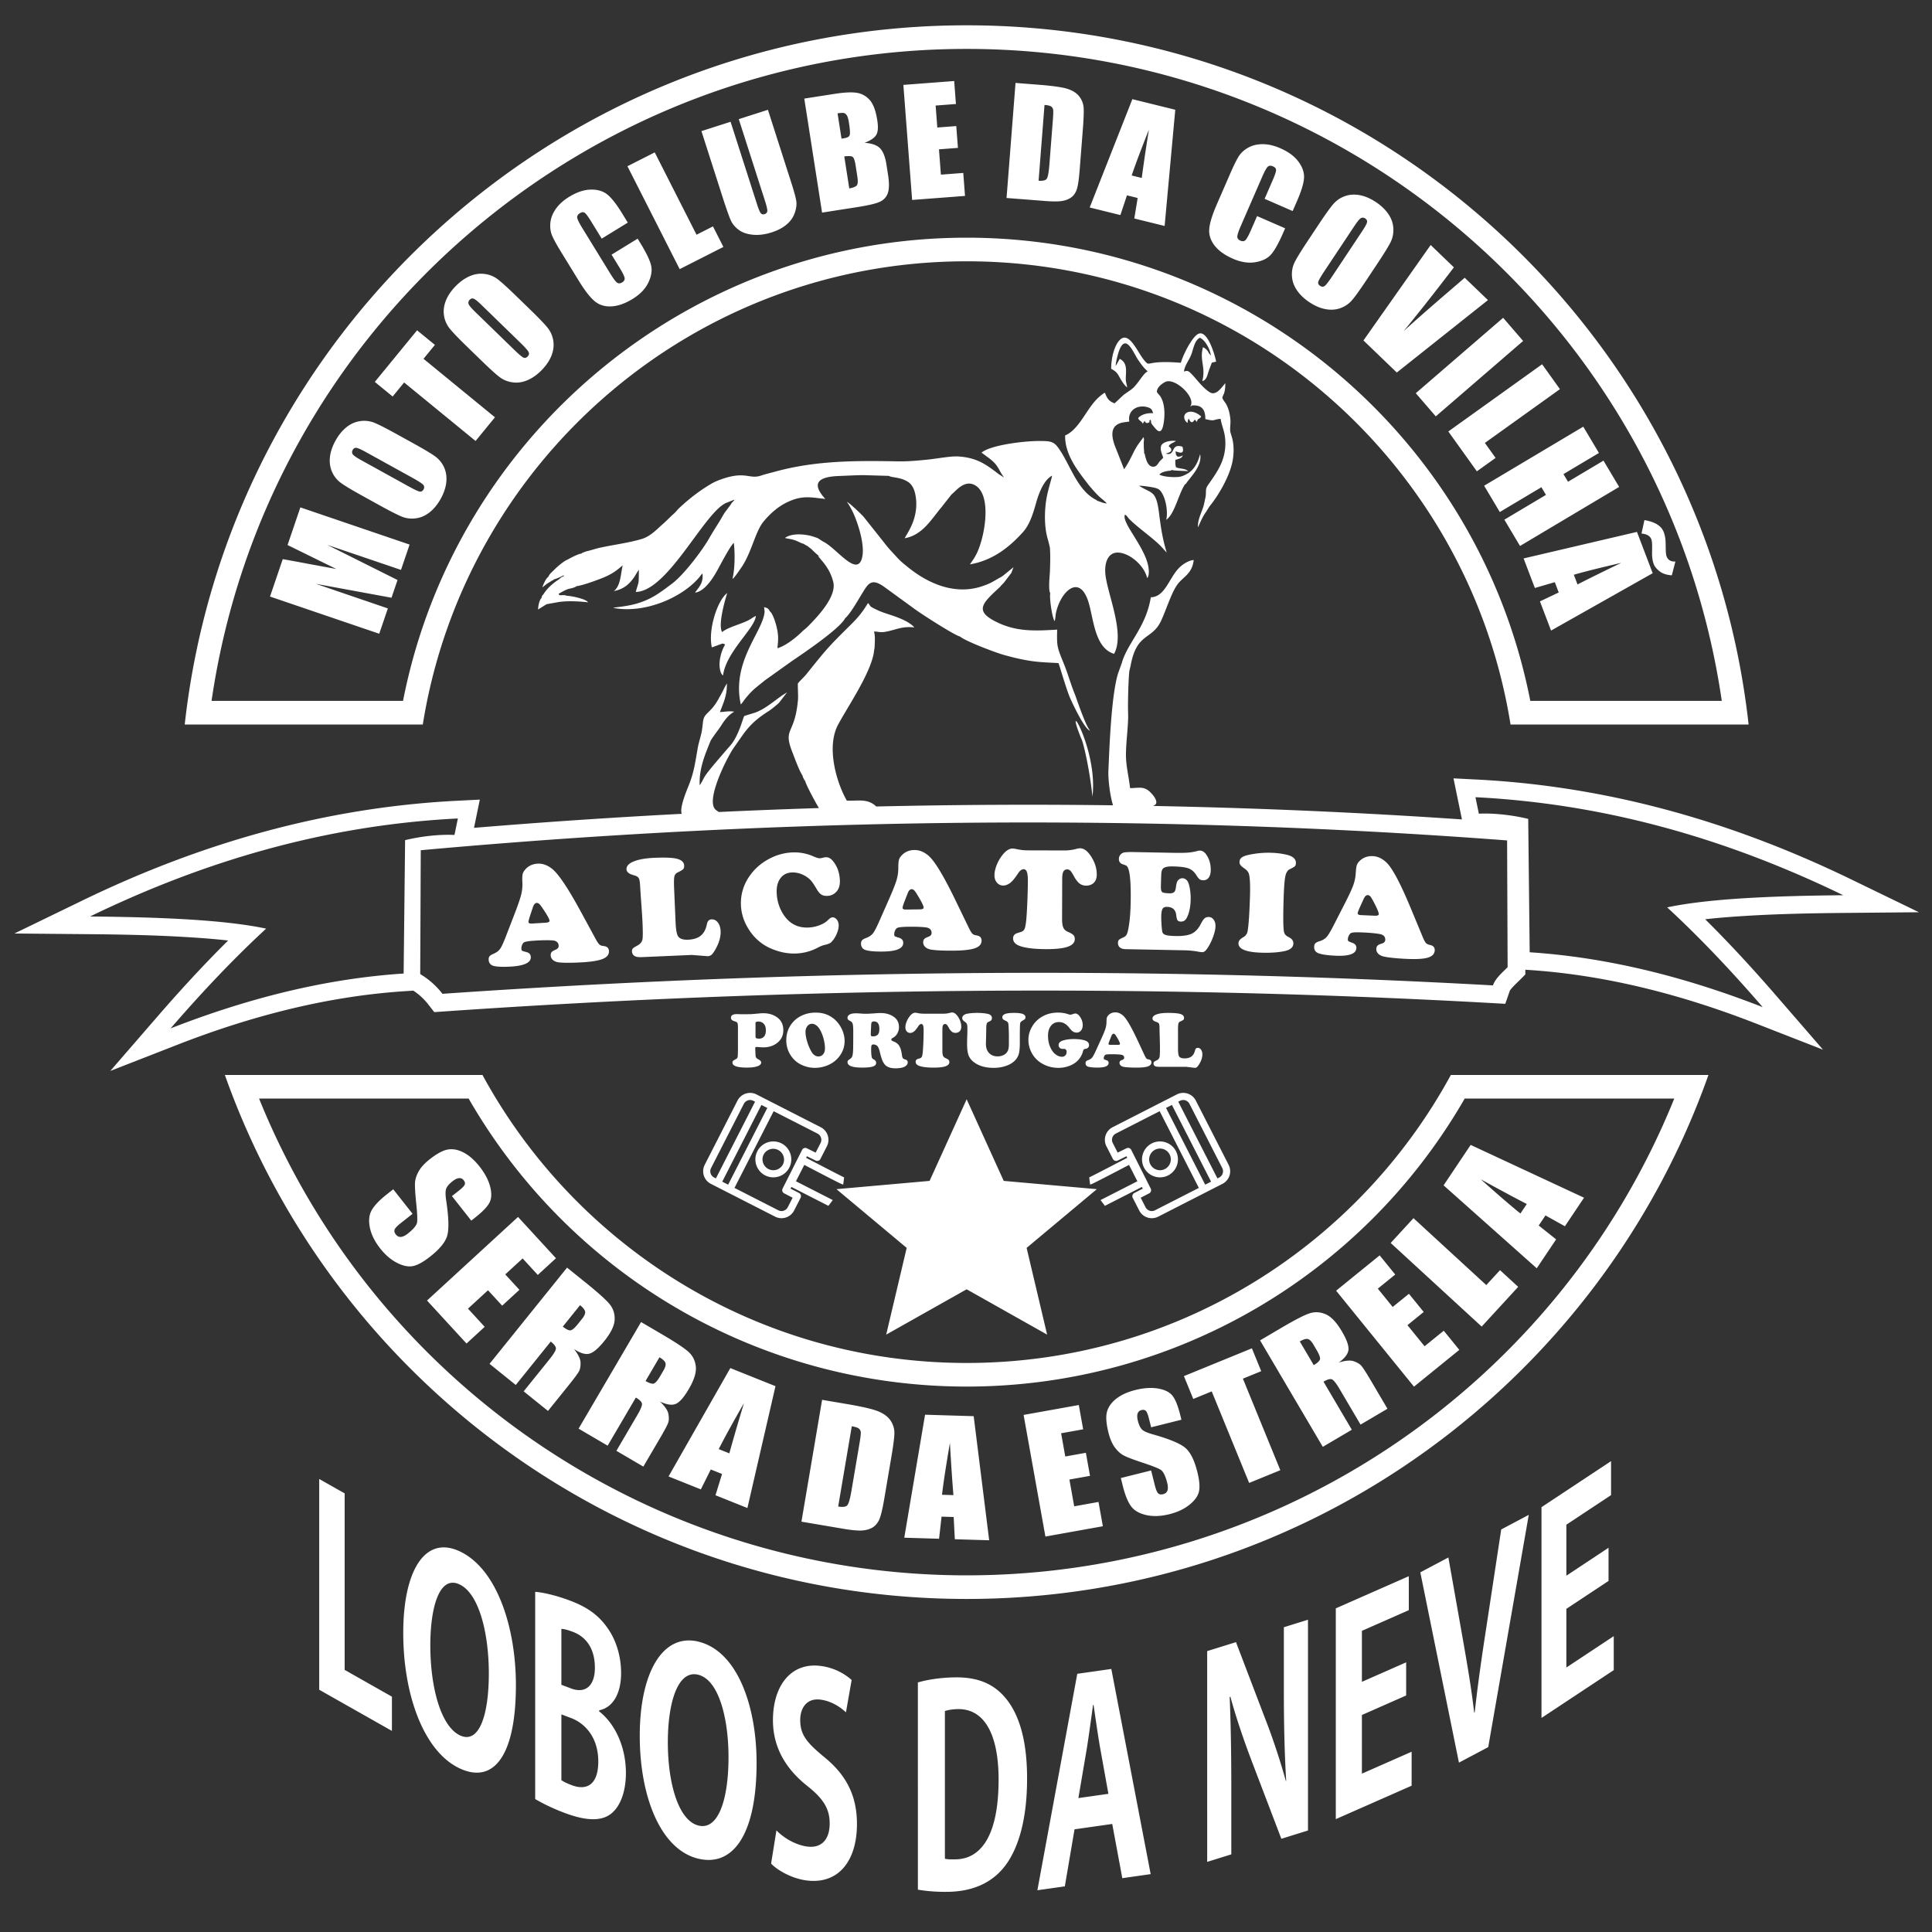 <svg xmlns="http://www.w3.org/2000/svg" viewBox="95 220 405 405">
    <rect x="95" y="220" width="405" height="405" fill="#333333" stroke="none"/>
    <path d="m157.966 326.361 22.897 7.797-1.806 5.307-15.464-5.249 14.74 7.372-1.264 3.714-15.869-2.92 15.106 5.16-1.807 5.308-22.898-7.797 2.67-7.838c1.459.25 3.172.565 5.123.939l6.106 1.12-10.221-5.022zm91.728 113.427v-4.29c0-.554-.036-.908-.114-1.056-.075-.15-.281-.273-.618-.364-.49-.14-.735-.385-.735-.733 0-.245.103-.434.31-.565.208-.128.506-.195.898-.195.131 0 .454.008.97.025h.49c.901-.006 1.43-.01 1.586-.02a68.33 68.33 0 0 0 1.66-.144 9.05 9.05 0 0 1 .866-.047c.89 0 1.684.18 2.38.546 1.214.631 1.818 1.63 1.818 3 0 1.112-.423 2-1.272 2.668-.8.626-1.765.939-2.904.939-.287 0-.64-.02-1.058-.056a7.833 7.833 0 0 0-.418-.025c-.155 0-.236.089-.236.27v.047l.058 1.34c.011.258.059.453.142.581.084.128.256.259.518.395.354.19.529.399.529.621 0 .343-.259.607-.782.791-.521.184-1.262.279-2.22.279-2.01 0-3.017-.346-3.017-1.039 0-.161.044-.287.13-.373.09-.086.293-.212.613-.376.195-.103.309-.248.342-.432.034-.186.056-.782.064-1.787zm3.681-5.326v2.773c0 .212.045.34.14.384.155.075.353.114.592.114.36 0 .663-.1.908-.303.354-.287.53-.771.53-1.45 0-.708-.207-1.22-.622-1.535-.259-.2-.576-.3-.944-.3-.404 0-.604.105-.604.317zm12.649-2.194c1.398 0 2.62.398 3.664 1.2.707.548 1.28 1.261 1.72 2.135.43.872.644 1.74.644 2.612 0 1.284-.424 2.43-1.273 3.441-.718.86-1.653 1.476-2.812 1.852a7.005 7.005 0 0 1-2.146.342c-.942 0-1.84-.195-2.701-.587a5.452 5.452 0 0 1-2.44-2.144 5.714 5.714 0 0 1-.854-3.06c0-1.295.365-2.436 1.1-3.425.654-.882 1.531-1.528 2.634-1.943.74-.281 1.562-.423 2.464-.423zm-.774 2.341c-.457 0-.819.204-1.086.61-.206.306-.309.668-.309 1.086 0 .615.125 1.325.376 2.133.25.807.565 1.525.946 2.149.167.267.376.479.624.638.248.156.498.236.755.236.412 0 .746-.156 1-.465.25-.311.378-.718.378-1.225 0-.657-.106-1.367-.318-2.127-.214-.763-.487-1.411-.824-1.952a2.685 2.685 0 0 0-.718-.782c-.273-.19-.548-.29-.824-.3zm12.846 4.338c-.206 0-.336.064-.395.19-.056.125-.086.415-.086.87 0 .691.044 1.232.13 1.616.028.108.07.195.123.253.056.061.159.134.312.22.326.181.487.418.487.71 0 .36-.225.613-.68.763-.453.15-1.222.226-2.304.226-2.014 0-3.019-.382-3.019-1.145a.51.51 0 0 1 .09-.311c.06-.081.197-.19.409-.332.24-.159.4-.345.484-.56.084-.214.142-.584.175-1.113.029-.384.042-1.768.042-4.151 0-.755-.039-1.27-.114-1.543a.918.918 0 0 0-.49-.593c-.24-.114-.4-.22-.482-.315a.557.557 0 0 1-.122-.373.7.7 0 0 1 .234-.523c.153-.15.37-.262.649-.331.234-.062.554-.09.96-.09.181 0 .63.025 1.348.081.133.011.35.017.643.017.49 0 1.141-.034 1.957-.098.518-.039.88-.058 1.086-.058 1.164 0 2.127.281 2.887.84.685.508 1.028 1.206 1.028 2.106 0 .498-.12.955-.36 1.364-.239.412-.567.721-.985.927-.175.086-.262.19-.262.31 0 .158.134.286.401.383.57.206.989.521 1.256.939.264.417.456 1.06.57 1.923.048.36.12.594.212.7.092.105.306.208.643.306.106.03.192.1.262.206a.623.623 0 0 1 .106.356c0 .167-.064.337-.195.51-.13.17-.3.306-.507.403-.456.212-1.08.318-1.876.318-1.058 0-1.818-.279-2.275-.841a3.322 3.322 0 0 1-.526-.944c-.145-.381-.315-.974-.51-1.78-.125-.517-.284-.879-.476-1.093-.195-.212-.47-.326-.83-.343zm-.473-4.16-.09 1.902v.073c0 .194.029.325.087.392.056.064.173.098.346.098.478 0 .826-.123 1.044-.37.22-.248.328-.644.328-1.19 0-1.05-.373-1.573-1.119-1.573-.212 0-.362.05-.448.148-.087.097-.137.27-.148.52zm10.979-2.29h4.298a5.29 5.29 0 0 0 1.264-.187c.165-.045.31-.067.435-.067.44 0 .868.326 1.283.98.415.651.624 1.322.624 2.013 0 .473-.145.818-.432 1.036a1.26 1.26 0 0 1-.782.244c-.29 0-.54-.08-.752-.239-.211-.161-.42-.426-.629-.796-.178-.337-.32-.557-.423-.66a.513.513 0 0 0-.376-.156c-.2 0-.345.086-.432.253-.086.17-.13.446-.13.833v4.566c0 .468.05.81.147 1.022.098.212.281.373.554.49.295.122.493.242.599.353.108.112.161.265.161.463 0 .39-.267.682-.796.871-.529.19-1.345.284-2.445.287-1.347-.003-2.347-.114-3.001-.337-.548-.184-.824-.482-.824-.896 0-.223.1-.396.295-.521.047-.028.242-.095.58-.198a.638.638 0 0 0 .428-.342c.078-.167.142-.493.192-.97.042-.425.084-1.11.122-2.06.037-.949.056-1.77.056-2.466 0-.49-.039-.838-.114-1.045-.075-.208-.2-.311-.376-.311-.212 0-.417.153-.618.456-.365.557-.665.922-.9 1.103-.275.211-.545.317-.807.317a.906.906 0 0 1-.723-.331c-.193-.22-.287-.501-.287-.844 0-.337.075-.707.228-1.113.153-.404.356-.777.612-1.12.413-.556.822-.832 1.223-.832.108 0 .234.017.376.047.292.061.534.1.72.123.19.022.404.033.65.033zm20.18 4.078v1.99c0 1.2-.09 2.053-.27 2.554-.385 1.055-1.234 1.818-2.545 2.291-.794.293-1.69.44-2.69.44-1.746 0-3.143-.415-4.193-1.247-.512-.41-.866-.883-1.06-1.42-.196-.537-.296-1.317-.296-2.333 0-.395.014-1.05.042-1.958.017-.64.025-1.066.025-1.272 0-.451-.034-.763-.103-.938-.067-.173-.215-.337-.443-.49-.359-.234-.54-.493-.54-.783 0-.211.092-.398.273-.562a1.48 1.48 0 0 1 .724-.334c.596-.12 1.303-.181 2.118-.181.9 0 1.643.07 2.236.206.582.128.875.426.875.888a.67.67 0 0 1-.254.546c-.039.033-.203.117-.49.253a.62.62 0 0 0-.353.415c-.064.203-.095.535-.095.997 0 .473-.022 1.495-.067 3.065-.025.936.226 1.648.76 2.138.435.404.994.605 1.679.605.437 0 .83-.081 1.183-.243.354-.158.624-.378.808-.654.147-.214.248-.45.303-.71.053-.262.081-.618.081-1.07v-1.795c-.028-1.375-.067-2.18-.12-2.416-.05-.237-.225-.424-.526-.56-.281-.126-.473-.24-.579-.343a.52.52 0 0 1-.153-.384c0-.325.195-.562.582-.713.39-.15 1.013-.225 1.874-.225.84 0 1.453.075 1.829.22.379.147.568.381.568.702 0 .158-.034.275-.098.35-.067.078-.236.195-.515.351-.287.164-.45.34-.493.526-.041.19-.066.886-.078 2.094zm8.01-4.307c.712 0 1.383.1 2.015.3.282.095.476.14.58.14.108 0 .336-.061.684-.187.115-.039.231-.058.351-.058.304 0 .596.18.872.54.445.576.67 1.206.67 1.89 0 .468-.119.847-.356 1.136a1.153 1.153 0 0 1-.932.432c-.318 0-.627-.114-.93-.342-.092-.073-.32-.326-.677-.769-.599-.732-1.286-1.1-2.066-1.1-.707 0-1.267.26-1.684.774-.415.518-.624 1.214-.624 2.088 0 1.3.331 2.406.997 3.322.248.331.548.596.896.793.348.198.694.298 1.036.298a.928.928 0 0 0 .696-.28.987.987 0 0 0 .276-.722c0-.262-.078-.445-.228-.554a.404.404 0 0 0-.167-.078 4.647 4.647 0 0 0-.471-.014.807.807 0 0 1-.582-.223.756.756 0 0 1-.234-.568c0-.45.301-.771.897-.963.66-.206 1.417-.31 2.277-.31.919 0 1.69.096 2.317.288.593.183.888.518.888 1.002a.717.717 0 0 1-.203.51.832.832 0 0 1-.532.256c-.19.028-.312.07-.37.128-.056.056-.115.197-.176.42a4.265 4.265 0 0 1-1.37 2.17c-.468.397-1.033.707-1.692.929a6.475 6.475 0 0 1-2.083.334c-1.192 0-2.286-.275-3.28-.824a5.634 5.634 0 0 1-2.333-2.35 5.69 5.69 0 0 1-.668-2.714c0-.986.264-1.921.799-2.807.565-.952 1.356-1.684 2.372-2.202.888-.457 1.899-.685 3.035-.685zm16.633 5.727 1.542 3.302c.148.304.27.504.368.599.097.097.247.161.448.192.392.061.587.259.587.596 0 .398-.24.682-.718.857-.479.173-1.261.26-2.35.262-1.228-.003-2.138-.053-2.731-.156-.273-.05-.488-.148-.649-.298a.713.713 0 0 1-.24-.543c0-.164.042-.29.126-.378.083-.09.24-.173.47-.251.254-.086.382-.234.382-.44 0-.365-.22-.58-.66-.643-.473-.067-1.139-.098-1.999-.098-.724 0-1.156.042-1.298.131-.086.053-.16.15-.228.292a.996.996 0 0 0-.097.41c0 .117.022.195.07.23.047.037.197.096.453.176.332.098.496.293.496.588 0 .646-.774.972-2.325.972-.88 0-1.526-.062-1.94-.182-.382-.114-.571-.364-.571-.748 0-.17.041-.301.125-.393.086-.092.237-.178.454-.253.353-.126.62-.301.804-.527.181-.225.44-.707.777-1.447l1.153-2.52c.423-.925.707-1.618.852-2.077.142-.46.217-.908.223-1.35.005-.468.033-.791.086-.975.053-.18.167-.36.345-.535.376-.378.855-.57 1.437-.57.548 0 1.074.214 1.576.646.696.587 1.706 2.297 3.032 5.131zm-5.677 1.027h1.6c.293 0 .44-.066.44-.197 0-.179-.203-.618-.612-1.32-.184-.32-.326-.537-.423-.646-.1-.109-.204-.161-.312-.161-.195 0-.36.18-.487.545-.023.05-.103.242-.237.58-.228.554-.342.885-.342.993 0 .137.122.206.373.206zm14.194-2.962v3.745c0 .843.072 1.386.22 1.631.18.287.557.432 1.133.432.62 0 1.11-.137 1.47-.406.36-.273.607-.697.749-1.273.08-.354.267-.532.554-.532.29 0 .523.13.707.387.181.26.273.596.273 1.008 0 .674-.25 1.395-.752 2.163-.156.243-.295.41-.415.501a.704.704 0 0 1-.431.134l-1.813-.22h-5.699c-.376 0-.64-.044-.793-.13a.606.606 0 0 1-.335-.563c0-.153.037-.265.112-.34.072-.072.25-.178.534-.311.31-.148.507-.354.596-.621.07-.223.106-.875.106-1.95 0-.5-.014-1.222-.042-2.163-.028-.902-.044-1.581-.05-2.038 0-.434-.033-.732-.1-.894-.07-.16-.212-.275-.43-.345-.358-.125-.586-.225-.684-.303-.175-.137-.262-.29-.262-.465 0-.395.329-.7.989-.905.56-.178 1.308-.27 2.25-.27 1.055 0 1.842.056 2.366.164.674.148 1.01.44 1.01.88 0 .18-.044.315-.133.4-.089.087-.309.204-.657.352a.67.67 0 0 0-.393.473c-.053.223-.08.71-.08 1.46zm-125.193-24.965 3.184 5.863c.304.538.55.891.738 1.053.19.168.471.268.84.302.725.068 1.103.408 1.14 1.023.044.728-.362 1.274-1.217 1.647-.856.368-2.277.613-4.266.739-2.244.13-3.913.14-5.008.017-.504-.06-.907-.215-1.218-.472a1.305 1.305 0 0 1-.498-.966c-.018-.3.044-.533.187-.705.143-.172.419-.343.832-.51.454-.186.671-.47.648-.847-.04-.666-.466-1.034-1.277-1.102-.872-.07-2.091-.052-3.664.044-1.323.08-2.106.204-2.356.382-.152.107-.278.293-.385.56-.1.267-.147.52-.132.759.012.214.062.354.152.414.09.061.372.152.849.27.616.142.938.48.97 1.02.072 1.18-1.306 1.86-4.14 2.033-1.608.097-2.795.056-3.566-.116-.71-.166-1.084-.603-1.126-1.306-.02-.31.043-.554.185-.73.148-.178.413-.353.801-.514.633-.268 1.102-.618 1.413-1.05.305-.433.725-1.342 1.259-2.733l1.827-4.732c.67-1.736 1.113-3.034 1.327-3.89a8.699 8.699 0 0 0 .257-2.492c-.042-.855-.027-1.449.05-1.79.076-.337.265-.675.571-1.016.645-.733 1.499-1.137 2.562-1.202 1.003-.06 1.988.273 2.951 1.006 1.338.997 3.374 4.008 6.11 9.041zm-10.26 2.506 2.925-.177c.534-.032.796-.17.782-.41-.02-.326-.44-1.107-1.266-2.344-.37-.564-.654-.945-.844-1.133-.196-.187-.39-.273-.588-.26-.356.02-.636.37-.83 1.05a39.52 39.52 0 0 0-.368 1.085c-.356 1.038-.528 1.656-.516 1.854.015.25.247.363.705.335zm29.832-7.128.298 6.849c.067 1.543.243 2.53.532 2.966.354.51 1.053.746 2.107.7 1.135-.05 2.021-.338 2.657-.86.635-.528 1.054-1.322 1.268-2.387.12-.653.447-.994.971-1.017.53-.023.968.198 1.324.652.352.459.547 1.068.58 1.822.053 1.232-.348 2.57-1.203 4.016-.266.455-.507.772-.72.95a1.289 1.289 0 0 1-.778.279l-3.333-.259-10.424.453c-.687.03-1.174-.03-1.461-.176-.418-.211-.636-.544-.656-1.002-.012-.28.045-.487.176-.63.127-.138.445-.346.953-.613.554-.295.9-.687 1.041-1.183.11-.413.124-1.607.038-3.573-.04-.917-.122-2.235-.248-3.954a217.44 217.44 0 0 1-.253-3.723c-.035-.795-.12-1.337-.255-1.627-.14-.29-.409-.487-.812-.597-.666-.201-1.092-.366-1.276-.5-.332-.237-.502-.51-.516-.83-.031-.724.545-1.305 1.736-1.734 1.01-.37 2.372-.598 4.093-.673 1.93-.084 3.375-.045 4.342.112 1.244.217 1.883.725 1.918 1.53.014.33-.057.578-.213.743-.156.165-.549.397-1.173.694-.37.185-.597.485-.68.897-.08.412-.092 1.305-.033 2.675zm24.926-7.787a9.786 9.786 0 0 1 4.237.823c.646.282 1.094.416 1.344.408.178-.005.462-.055.857-.159.13-.034.273-.054.431-.06.52-.015.98.211 1.383.678.992 1.122 1.51 2.544 1.563 4.256.037 1.202-.349 2.096-1.157 2.677a2.64 2.64 0 0 1-1.495.495c-.504.015-.92-.08-1.248-.289-.322-.209-.645-.592-.963-1.138-.452-.771-.815-1.326-1.096-1.664a4.789 4.789 0 0 0-1.012-.903c-.983-.643-2.008-.953-3.062-.92-1.024.03-1.828.427-2.407 1.185-.578.762-.848 1.765-.81 3.008.052 1.712.533 3.262 1.443 4.662 1.23 1.865 2.94 2.761 5.131 2.694a7.373 7.373 0 0 0 2.382-.476c.787-.294 1.388-.66 1.813-1.1.366-.369.671-.557.91-.564.347-.01.652.138.912.456.255.314.394.702.408 1.16.017.577-.136 1.229-.465 1.958-.325.724-.726 1.302-1.202 1.725-.204.174-.632.335-1.286.488-.374.078-.873.276-1.49.596a10.468 10.468 0 0 1-4.564 1.2c-1.66.052-3.328-.27-5.007-.968a10.191 10.191 0 0 1-4.671-3.844c-1.15-1.71-1.75-3.511-1.808-5.412-.068-2.21.553-4.244 1.873-6.11 1.144-1.616 2.666-2.872 4.56-3.771a11.226 11.226 0 0 1 4.496-1.091zm34.008 9.959 2.907 6.005c.278.552.507.916.688 1.087.18.176.457.29.825.34.72.103 1.082.46 1.09 1.076.01.73-.42 1.255-1.293 1.588-.872.328-2.302.506-4.295.538-2.248.026-3.916-.043-5.004-.217-.5-.085-.895-.258-1.195-.529-.3-.27-.447-.6-.452-.988-.004-.3.07-.53.22-.696.15-.165.434-.322.855-.47.462-.165.693-.438.687-.815-.009-.668-.417-1.055-1.224-1.16-.868-.111-2.087-.15-3.662-.13-1.325.019-2.114.106-2.371.273-.157.099-.292.279-.41.54a1.832 1.832 0 0 0-.169.752c.003.214.046.357.133.422.088.065.365.168.835.31.61.17.915.522.922 1.062.017 1.183-1.392 1.799-4.231 1.838-1.61.021-2.794-.074-3.557-.283-.701-.2-1.054-.653-1.064-1.357-.004-.31.07-.551.22-.721.156-.171.429-.333.824-.476.644-.238 1.13-.566 1.46-.983.326-.418.788-1.306 1.386-2.67l2.046-4.641c.752-1.703 1.255-2.98 1.508-3.824a8.711 8.711 0 0 0 .374-2.478c-.001-.856.041-1.448.134-1.785.092-.333.296-.662.618-.988.678-.702 1.55-1.066 2.616-1.08 1.003-.014 1.972.365 2.9 1.142 1.29 1.058 3.182 4.162 5.68 9.318zm-10.366 2.023 2.93-.04c.536-.008.804-.134.8-.373-.003-.327-.386-1.127-1.153-2.401-.345-.582-.61-.975-.791-1.172-.186-.196-.376-.29-.575-.287-.357.005-.653.34-.879 1.01-.039.093-.182.446-.418 1.067-.404 1.02-.605 1.629-.602 1.828.003.25.23.374.688.368zm25.566-12.41 7.87.023c.847-.028 1.622-.138 2.315-.335.301-.08.566-.12.796-.12.805.002 1.589.601 2.344 1.802.756 1.194 1.135 2.424 1.131 3.688-.002.867-.269 1.498-.795 1.894-.399.3-.878.446-1.434.444-.53-.002-.988-.15-1.375-.442-.386-.297-.767-.782-1.147-1.461-.325-.618-.584-1.022-.772-1.21a.94.94 0 0 0-.687-.288c-.367-.001-.633.156-.792.461-.158.31-.241.815-.243 1.524l-.025 8.36c-.002.856.088 1.483.265 1.87.177.388.513.685 1.011.9.54.226.901.447 1.094.651.199.205.295.485.293.847-.002.714-.493 1.247-1.462 1.591-.97.344-2.463.513-4.476.512-2.467-.012-4.297-.221-5.494-.633-1.003-.34-1.506-.886-1.503-1.645 0-.408.185-.723.543-.952.086-.05.444-.172 1.061-.359.378-.106.638-.314.787-.625.143-.305.262-.901.356-1.772.08-.78.16-2.033.236-3.772.071-1.737.111-3.241.115-4.515.003-.897-.067-1.535-.203-1.912-.137-.383-.366-.572-.687-.573-.387-.001-.765.278-1.134.833-.67 1.017-1.223 1.683-1.652 2.013-.506.386-1 .578-1.48.577a1.66 1.66 0 0 1-1.324-.61c-.35-.404-.522-.92-.52-1.547.002-.616.142-1.294.424-2.037a8.333 8.333 0 0 1 1.127-2.046c.758-1.017 1.508-1.52 2.242-1.517.2 0 .429.032.688.088.535.114.978.187 1.32.228.346.042.739.064 1.187.065zm22.413.36 7.67.15c1.554.03 2.686.022 3.401-.03.715-.053 1.41-.172 2.092-.357.21-.053.374-.08.491-.078.52.01.973.295 1.36.863.64.92.944 2.017.92 3.301-.013.647-.16 1.154-.438 1.526-.282.367-.663.543-1.137.534-.331-.006-.585-.078-.766-.214-.18-.136-.425-.447-.721-.917-.425-.676-.972-1.135-1.64-1.372-.669-.237-1.768-.371-3.302-.4-1.146-.023-1.843.172-2.1.575-.138.217-.22.506-.253.877-.027.367-.06 1.304-.09 2.818-.012.596.083.97.279 1.117.196.151.714.233 1.56.25.418.007.726-.073.917-.243.193-.175.32-.483.375-.926.083-.58.162-.97.243-1.183.075-.213.217-.398.418-.553.213-.174.459-.26.74-.255.407.008.75.208 1.033.6.203.295.371.808.5 1.545.129.732.19 1.498.175 2.293-.031 1.574-.3 2.859-.81 3.854-.28.545-.693.807-1.239.796-.341-.007-.574-.098-.698-.273-.124-.176-.219-.54-.28-1.087-.125-1.13-.772-1.702-1.934-1.725-.448-.009-.757.123-.925.405-.174.283-.266.806-.28 1.57-.01.47.014 1.076.06 1.816.053.746.11 1.236.176 1.477.07.297.317.511.727.631.41.125 1.097.195 2.066.214 1.493.029 2.618-.143 3.385-.51.761-.368 1.392-1.05 1.89-2.05.292-.57.549-.952.777-1.146.228-.195.52-.291.877-.284.418.008.761.198 1.03.566.267.372.391.828.38 1.373-.011.597-.179 1.343-.502 2.234-.328.89-.72 1.678-1.183 2.368-.236.332-.429.552-.579.666a.971.971 0 0 1-.574.163 6.144 6.144 0 0 1-.818-.108c-.635-.13-1.485-.222-2.55-.274l-12.658-.246c-.51-.01-.9-.13-1.176-.36-.27-.23-.408-.548-.4-.955.006-.291.071-.499.196-.624.12-.125.398-.288.83-.478.298-.122.526-.275.672-.461.146-.191.264-.464.352-.83.356-1.497.563-3.522.613-6.07.075-3.842-.118-6.268-.577-7.286a1.07 1.07 0 0 0-.318-.424c-.12-.079-.369-.18-.744-.295-.562-.184-.84-.567-.829-1.153.006-.321.109-.6.302-.846.194-.245.447-.404.754-.48.389-.079 1.144-.11 2.26-.088zm28.616.146c1.137.036 2.203.172 3.2.402 1.347.313 2.001.905 1.974 1.781-.009.29-.082.503-.22.641-.136.144-.484.342-1.043.605-.466.214-.783.704-.95 1.479-.167.77-.286 2.28-.357 4.528-.12 3.8-.103 6.157.057 7.07.062.292.162.515.3.677.138.157.387.334.738.523.648.317.96.76.942 1.33-.025.795-.649 1.321-1.87 1.583-1.325.275-2.935.387-4.835.327-3.245-.103-4.846-.775-4.807-2.008.014-.449.343-.856.992-1.224.499-.28.797-.683.905-1.195.224-1.13.397-3.532.514-7.215.08-2.547 0-4.182-.233-4.908-.13-.412-.449-.79-.968-1.137-.4-.278-.667-.511-.8-.699-.131-.182-.195-.414-.186-.69.013-.427.233-.762.653-1.003.421-.242 1.157-.443 2.207-.609 1.251-.21 2.514-.298 3.787-.258zm29.26 11.641 2.556 6.163c.246.567.454.944.625 1.124.17.187.44.316.804.388.713.143 1.054.52 1.027 1.136-.031.729-.492 1.229-1.382 1.512-.89.277-2.328.372-4.32.29-2.244-.103-3.906-.267-4.982-.503-.495-.113-.88-.309-1.163-.597a1.304 1.304 0 0 1-.394-1.012c.013-.3.1-.526.259-.682.16-.157.452-.297.88-.421.471-.138.717-.397.734-.774.029-.667-.356-1.077-1.156-1.23-.86-.16-2.075-.269-3.649-.337-1.323-.058-2.116-.016-2.383.135-.162.09-.307.262-.44.517-.13.254-.201.501-.212.74-.009.215.025.359.109.429.084.07.354.189.816.357.598.205.883.574.86 1.114-.052 1.181-1.494 1.715-4.33 1.591-1.61-.07-2.786-.234-3.535-.486-.688-.239-1.015-.712-.984-1.415.013-.31.1-.547.26-.708.166-.161.448-.307.85-.427.658-.201 1.16-.5 1.514-.898.35-.399.861-1.259 1.537-2.586l2.31-4.517c.847-1.657 1.422-2.902 1.724-3.73.296-.83.47-1.643.515-2.453.048-.854.124-1.443.236-1.775.11-.327.334-.644.674-.95.718-.662 1.61-.976 2.673-.93 1.003.045 1.949.479 2.83 1.308 1.227 1.13 2.939 4.338 5.136 9.627zm-10.466 1.426 2.928.128c.534.023.81-.087.82-.326.015-.326-.322-1.147-1.015-2.463-.31-.6-.552-1.01-.722-1.215-.174-.207-.358-.312-.557-.32-.357-.016-.672.301-.935.959-.045.09-.208.434-.48 1.04-.46.995-.696 1.591-.705 1.79-.011.25.208.387.666.407zm-198.636 15.833-1.788.117c-16.44 1.075-32.436 5.28-47.742 11.256l-13.99 5.462 9.836-11.35c4.771-5.506 9.692-10.87 14.863-15.992-2.81-.321-5.643-.53-8.39-.7-6.847-.424-13.731-.564-20.59-.626l-15.827-.144 14.241-6.907c24.828-12.042 50.867-19.515 78.539-20.917l4.79-.243-1.219 5.919c14.496-1.2 29.012-2.18 43.54-2.938a2.072 2.072 0 0 1-.058-.228c-.279-1.352 1.043-4.522 1.54-5.764 1.12-2.805 1.33-4.71 1.887-7.852.237-1.34.718-2.527.915-3.961.287-2.1.075-2.329 1.333-3.534a11.04 11.04 0 0 0 2.11-2.763c.294-.54.575-1.03.859-1.575.149-.288.282-.57.395-.817l.495-.852c.03 2.584-.697 3.96-1.465 6.02.976-.052 2.004-.272 3.006-.088-1.217.686-1.979 1.705-2.726 2.884-.523.826-2.046 2.758-2.259 3.285-1.147 2.833-2.392 5.693-2.27 9.233.347-.372.773-1.342 1.106-1.872.815-1.295 3.544-4.353 4.76-5.795l.505-.571c1.824-2.031 2.765-6.052 2.974-6.24.14-.094 2.156-.655 2.648-.864 1.937-.822 3.619-2.292 5.314-3.475.346-.24.738-.427 1.05-.673l-1.75 2.265c-.661.584-1.49 1.287-2.276 1.79-4.018 2.57-4.814 4.28-7.167 7.581-1.344 1.885-6.119 11.247-3.754 13.056.165.126.37.27.603.426 6.993-.327 13.988-.6 20.985-.823l-.251-.433c-.55-.933-2.519-4.533-2.67-5.39-.224 0-.15.049-.168-.202l-.013-.027c-.252-.362-.254-.497-.36-.807-.703-1.064-1.542-3.437-2.061-4.752-2.118-5.37.515-3.502 1.15-11.263.047-.587-.09-3.087-.024-3.259.067-.176 1.398-1.458 1.698-1.833 4.294-5.367 4.743-5.882 9.061-10.153 1.764-1.744 2.575-2.647 3.93-4.86.745.713-.132.503 2.112 1.54.888.41 1.886.706 2.776 1.004 1.876.628 3.785 1.405 4.832 2.562-2.738-.287-3.797.524-6.121.928-1.1.19-1.47-.065-2.33-.07.281 1.177.15 2.06.122 3.237l.004.024c0 .064-.027.16-.035.224a7.409 7.409 0 0 1-.069.403 8.31 8.31 0 0 1-.146.944c-.33 1.561-1.101 3.387-2.046 5.255l2.64-2.618-2.64 2.618c-1.764 3.489-4.135 7.123-5.377 9.456-2.502 4.697-.332 12.131 1.836 15.906 1.908.104 3.53-.322 5.153.495.315.159.681.423 1.029.741 16.538-.381 33.083-.467 49.623-.251-.724-2.343-1.03-5.75-.974-7.092.22-5.166.605-15.86 2.02-20.525l.76-2.123.029-.066.121-.415c1.333-4.07 4.992-7.291 5.965-13.386 3.104-.069 3.865-4.317 6.171-6.401.559-.505 1.754-1.344 2.823-1.41-.3 2.64-1.849 3.356-3.06 4.684-1.464 1.603-2.568 5.475-3.803 8.1-1.93 4.098-5.104 2.316-6.38 9.451l-.241.976c-.202 1.54-.312 6.385-.291 7.977.005.437.045 1.319.03 1.91-.063 2.53-.432 5.062-.46 7.576-.027 2.464.618 4.806.862 7.143 1.674-.005 2.64-.393 3.849.51.425.318 2.007 1.878 1.588 2.779-.12.174-.33.322-.606.447 21.601.416 43.19 1.352 64.741 2.824l-1.772-8.607 4.79.243c27.671 1.401 53.71 8.874 78.539 20.916l14.24 6.907-15.827.144c-6.858.063-13.743.203-20.589.626-2.748.17-5.58.379-8.39.7 5.17 5.123 10.092 10.486 14.863 15.992l9.836 11.35-13.99-5.461c-15.306-5.976-31.303-10.182-47.742-11.256l-.67-.044.003.983-1.072 1.09c-.407.413-2.03 1.885-2.216 2.424l-.916 2.648-2.797-.156c-73.295-4.08-146.524-3.308-219.749 1.761l-1.97.136-1.215-1.559a13.11 13.11 0 0 0-3.178-2.945zm8.627-32.638.712-3.456c-27.776 1.407-53.21 8.959-77.106 20.55 14.864.134 28.256.705 36.916 2.545-7.256 6.699-13.804 13.731-20.029 20.914 16.112-6.29 32.374-10.425 48.85-11.502l.31-27.96c2.794-.682 6.75-1.258 10.347-1.091zm214.737-4.455-.711-3.457c27.775 1.407 53.21 8.96 77.106 20.55-14.864.135-28.257.705-36.917 2.546 7.256 6.698 13.804 13.73 20.03 20.914-16.112-6.29-32.374-10.425-48.85-11.502l-.31-27.96c-2.795-.683-6.75-1.258-10.348-1.091zm-108.848 1.916c38.313-.402 76.634.795 114.771 3.688l.108 26.576c-1.036 1.054-2.555 2.306-3.077 3.814a1712.94 1712.94 0 0 0-111.803-2.556c-10.977.106-21.954.314-32.938.624h-.024c-25.079.71-50.198 1.949-75.446 3.696a16.724 16.724 0 0 0-4.66-4.137l.114-25.96a1425.064 1425.064 0 0 1 79.998-5.008h.018a1391.33 1391.33 0 0 1 32.938-.737zm27.845-5.505c-.509-5.224-1.9-11.486-2.358-12.181-3.956-9.854 3.592 2.213 2.358 12.18zm19.898-78.322c.163-.242-.053-.454.326-.907 0 0 .46 1.551 1.218.187l.441.502c.31-.985.501-.423.913-1.139-2.197-1.961-4.25-.682-3.33.866.151.256.077.113.177.23zm-97.524 43.842c-.91-1.504.63-6.803 1.062-8.175-1.963 1.397-4.066 7.56-3.218 11.38.485-.156.988-.361 1.463-.528.996-.349.706-.342 1.326-.077-.773 1.276-1.383 3.39-1.112 5.042.07.417.176.887.426 1.213.176.23.034.068.244.235.661-4.998 6.615-9.768 6.89-12.468-.554.21-1.073.675-1.745.992-1.724.813-4.243 1.45-5.336 2.386zm25.844-2.96-.065.076c-1.163 2.212-8.685 7.286-11.083 8.911l-5.767 4.115c-1.913 1.599-2.342 1.739-3.873 3.569-.42.503-.71.985-1.139 1.465-2.022-9.1 4.81-15.414 4.986-19.53l-.107-.883c.864.25.884.314 1.205.873.63.492 1.206 2.359 1.434 3.333.394 1.689.358 2.713.145 4.41 1.765-.47 4.044-2.352 5.143-3.442.4-.396.754-.62 1.146-1.011 2.058-2.047 6.155-6.333 5.436-9.387-.726-3.08-2.682-4.689-3.187-5.513l-.1-.081.1.08.485.058.015-.02-.339-.04-.105-.085c-.245-.16-1.162-1.02-1.42-1.307l-.912-.711a2.997 2.997 0 0 1-.76-.44.958.958 0 0 1-.18-.026c-.574-.203-1.085-.515-1.698-.721-.8-.268-1.299-.267-2.04-.463 1.331-.984 3.779-.87 5.526-.413.372.116.885.273 1.37.459l1.121.724c2.8 1.297 7.262 7.825 8.206 3.148.51-2.527-.825-6.775-1.881-9.122-.203-.452-.454-.892-.648-1.257-.298-.559-.447-.729-.697-1.118.794.442 2.913 2.516 3.459 3.091l4.375 5.506c.508.676.947 1.189 1.544 1.834 1.729 1.866 1.594 1.809 3.46 3.314 3.925 3.167 9.239 5.682 14.798 4.172a15.779 15.779 0 0 0 2.47-.92c.755-.367 1.496-.873 2.146-1.189l.407-.266 2.264-1.832-.462 1.21-1.565 2.047-.32.328.007.03c-.037.025-.069.045-.096.061l-.224.23a2.833 2.833 0 0 1-.077.136c-3.836 3.545-5.671 5.136-.595 7.553 4.056 1.93 7.762 1.773 12.483 1.487-.1 3.758.016 3.704 1.533 7.494.797 1.99 1.351 4.077 2.204 6.132.196.472 2.23 6.621 3.17 7.559-1.2-.233-4.041-6.446-4.294-7.079-.944-2.363-2.136-6.715-2.352-7.088-2.191-.136-3.854-.144-6.022-.49-1.906-.302-3.502-.697-5.296-1.19-1.892-.521-8.23-2.937-9.285-3.88l-.09-.025c-1.337-.39-8.573-5.036-9.88-6.073l-6.19-4.498c-1.537-1.002-2.55-1.19-3.579.298-1.115 1.615-3.079 5.35-4.31 6.397zm42.94-5.189c-.202 1.128.395 5.043.9 5.853.196-.404.184-1.192.3-1.733.91-4.28 4.715-8.181 6.675-2.684 1.203 3.374 1.256 9.995 5.504 11.275 2.263-4.139-1.158-11.992-1.767-16.233-.438-3.05.62-5.952 4.028-4.697 1.99.733 4.174 2.84 4.676 5.062.41-.47.385-1.4.3-2.073-.552-4.342-5.785-9.577-4.953-11.238.417.179.607.64.988 1.01 2.06 2 5.056 4 6.751 5.835.38.411.59.667 1.012 1.094-.857-2.798-1.203-5.02-1.605-8.22-.622-4.96-1.51-4.036-4.206-5.787.794.011 2.126.203 2.891.348 1.158.22 1.498.46 1.973 1.274.774 1.325 1.24 3.899.841 5.528 1.782-1.213 2.556-5.374 3.947-7.456l.182-.087c.773-1.278 3.499-3.686 2.977-6.23-.505 1.978-1.345 3.4-2.855 4.207-1.036.553-1.523.613-2.623.614-.853 0-2.424-.143-3.062-.534.46-.557 1.573-.784 2.525-.828l-.068-.198c.414.276 2.827.212 3.61.327-.718-.662-1.777-.45-2.562-.831-.2-.538-.153-.878-.148-1.545.724-.226 1.326-.308 1.562-.927-.997.456-1.48.376-1.513-.873.922.332 1.908.67 1.435-.961-2.617-.825-1.322 2.042-3.493 1.449.517-.203 1.429-.34 1.089-1.063-.082-.173-.097-.132-.19-.23l-.292-.274c.37-.635.912-.616 1.52-1.094-.999-.125-2.304.109-2.867.67-.727.727-.039 2.062.205 2.86-.026.024-.068.025-.079.071l-.614.627c-.419.479-.682 1.247-1.5 1.174-1.1-.1-1.446-1.597-1.707-2.723l-.109-.085c.017-.464-.055-.864-.071-1.367l-.01-1.02c.022-.145.062-.47.06-.546l-.105-.475c-.889 1.272-1.287 1.595-2.125 3.279-.59 1.183-1.235 2.513-1.953 3.46l-1.999-5.096c-.818-2.376-.687-4.25 1.815-4.717l1.282-.18c-.405-2.478 1.855-3.608 3.854-2.995.81.248.907.526 1.15 1.25-1.312-.092-2.577.309-3.145 1.025.003.024.018.037.022.07l.108.202c.399.485.57.36.852.91.017-.033.033-.121.042-.102l.315-.51c.123.213.26.574.712.432.724-.227-.06-.35.55-.657.156.345.06.375.145.73l.259.371c.707.82 1.925 2.842 2.395-.786.203-1.567.167-3.527-.59-4.944-.331-.62-.63-.742-.889-1.2.001-.975 1.056-1.742 1.755-2.097 1.799-.914 5.713 2.491 5.467 4.526-.052.436-.072.305-.217.634l.398-.233c2.07-.14 2.775.935 2.754 2.86 2.107.492 1.365.15 3.2-.065.292 1.777.982 2.747 1.002 5.06.032 3.656-1.67 6.012-3.556 8.71-.72 1.03-.421 1.145-.578 2.527l-.3 1.394c-.242 1.458-1.472 3.35-1.3 5.066.61-1.364.948-2.2 1.743-3.332l.622-1.005c1.872-2.265 3.963-5.895 4.709-8.816.372-1.458.512-3.152.253-4.735-.149-.917-.33-1.273-.53-2.042-.155-.596.028-1.64.004-2.348-.049-1.418-.465-3.003-1.157-3.938-1.243-1.677.104-.589.075-4.008-.703.793-1.919 2.746-3.251 1.908-1.618-1.016-2.696-2.72-3.986-3.994-.462-.455-.735-.614-1.423-.339.099-1.268 1.144-2.457 1.573-3.694.457-1.316.679-2.844 1.735-3.393 1.014.354 2.14 2.241 2.334 3.727l-.426-.518c-.148-.242-.11-.258-.302-.504a2.482 2.482 0 0 0-.937-.73c-.758 2.88.628 4.053-.142 7.113.723-.182.97-.88 1.209-1.678.268-.895.554-1.513.79-2.191l.902-.224c-.34-1.719-1.852-6.644-3.7-5.833-1.27.558-3.157 4.225-3.695 6.077-1.999-.141-4.377-.293-6.371.132-.528.113-.639.074-.979-.281-.842-.88-1.423-2.044-2.101-3.05-.909-1.346-2.27-3.257-3.755-1.088-.928 1.356-1.395 3.633-1.403 5.532.907.56 1.163.685 1.766 1.79.455.834.97 1.635 1.542 2.103.124-.11-.227-.97-.238-1.59-.033-1.678.492-3.46-1.272-4.368l-.855 1.509c.01-.826.499-2.68.8-3.425 1.38-3.43 2.957.717 3.87 2.063.528.78 1.004 1.479 1.667 2.114l.384.377c-.879.304-2.054 2.64-3.199 3.582-.693.57-1.318.894-1.958 1.428l-1.792 1.68c-1.21-.47-1.524-.958-2.03-2.224-.39.167-.916.623-1.23.898-2.567 2.248-4.073 6.773-7.103 8.054-.085 3.852 2.477 7.194 4.463 9.77.22.287.416.554.655.837 2.458 2.896 2.306 2.271 3.637 3.654-.935-.085-1.278-.36-2.045-.568l-.093-.126c-4.21-2.006-5.614-7.81-8.249-11.234-.872-1.133-1.788-1.16-3.7-1.173-3-.02-10.176.785-12.2 2.438l1.417 1.042c2.287 1.68 2.026 2.488 3.326 4.184l-1.042-.653c-2.797-2.124-4.612-3.501-8.547-3.766-1.587-.107-4.632.477-6.363.65-2.011.202-4.167.416-6.213.378-8.914-.166-17.356-.2-26.01 2.2-.988.273-1.801.45-2.757.772-2.629.887-3.278-1.172-8.887.982-.435.167-.768.313-1.217.542-.201.102-.308.175-.511.295-2.373 1.404-4.607 3.14-6.607 5.036-.332.314-.537.616-.842.917-.33.324-.576.515-.914.844-.626.61-1.172 1.15-1.812 1.71-1.119.979-2.454 2.432-4.208 2.96-2.745.828-5.883 1.206-8.721 1.826-1.034.226-1.914.555-2.876.76-.191.073-.352.113-.612.222-.524.22-.155-.032-.438.253-.78.09-2.324.929-2.986 1.296-.65.258-1.63 1.075-2.147 1.543-.376.341-.614.57-.968.93-.418.428-.622.523-.863 1.112-.504.295-1.027 1.542-1.268 2.198.387-.25.633-.498 1.023-.773.338-.237.797-.45 1.086-.701.282-.012.242.074.218-.167.485-.064 1.699-.626 2.083-.845l.165.05c.02.05-.091.04-.106.083-.128.372.19-.165-.453.248-.183.118-.142.091-.246.18-.166.14-.12.108-.23.229-1.341.84-2.593 1.985-3.348 3.222-.334.334-.202.156-.347.685-.488.482-.695 1.654-.738 2.444l1.8-1.116 2.684-.478c1.957-.238 4.096-.133 6.012.094-.098-.105-.089-.112-.223-.222-.718-.593-3.428-1.148-4.217-1.145a.689.689 0 0 0-.116-.036c-.031-.008-.079-.024-.118-.033-1.026-.209.782.078-.251-.044-1.05-.125-.977.22-1.268-.304 2.454-1.417 2.006-.87 3.363-1.378l.205-.096c.024-.012.08-.013.097-.06s.065-.04.096-.064c1.415-.21 3.99-1.155 5.305-1.675 2.191-.867 3.073-1.599 4.374-2.701-.448 1.986-.429 4.257-1.845 5.397 2.042-.4 3.2-1.41 4.263-2.939.308-.443.632-1.119.973-1.507-.047 3.36.06 2.039-.65 4.627 6.892-.154 14.596-17.268 19.22-18.771l1.514-.6c-.315.481-.627.586-.863 1.14l-.005.004c-.02.015-.056.018-.065.06l-1.157 1.538c-.371.586-.705 1.21-1.061 1.787-.772 1.248-1.512 2.397-2.206 3.61-1.481 2.59-5.335 7.685-7.804 9.517-2.406 1.785-4.161 3.23-7.454 4.178-2.072.597-4.46.735-4.858.871 6.34 1.267 14.21-1.964 17.96-6.297.275-.317.444-.621.767-.903.225 2.112-.834 2.905-1.558 4.008 1.957-.233 3.692-2.924 4.608-4.57.666-1.196 2.757-5.233 3.518-5.865.276 2.338.21 5.62-.288 7.538.03-.023.076-.09.09-.066.103.194 1.929-2.527 1.951-2.561 1.994-3.06 2.78-7.297 4.456-9.344 1.224-1.495 2.942-3.134 5.072-4.125 3-1.396 4.625-1.02 7.897-.641-3.058-3.348-1.439-4.655 2.86-4.814 1.73-.064 3.399-.165 5.142-.18l5.298.154.271.116c.028.008.07.022.101.03.966.259 2.253.225 3.64 1.097 1.073.674 1.528 2.013 1.699 3.545.498 4.468-2.145 7.623-2.364 8.282 3.75-.649 5.592-3.995 7.69-6.48l2.101-2.67.059-.06c.802-.601 2.633-3.135 4.856-1.915 3.64 1.997 2.104 10.778.423 14.243-.515 1.06-.908 1.559-1.46 2.363 4.654-.787 8.178-3.49 11.122-6.768 1.369-1.523 2.072-3.702 2.764-6.17.656-2.336 1.731-4.842 3.352-5.658-.566 2.302-1.182 3.888-1.414 6.5-.212 2.378-.11 4.906.56 7.022l.374 1.503c.132 1.763.064 3.126.02 4.869-.04 1.071-.39 4.015.06 4.748zM167.249 570.054v-37.001l-5.333-3.02v44.183l15.241 8.63v-7.181zm24.292-24.768c-7.359-3.61-12.009 3.818-12.009 17.033 0 12.812 4.21 24.646 11.643 28.292 6.993 3.431 11.972-1.998 11.972-17.396 0-11.778-3.807-24.103-11.606-27.929zm-.146 6.88c4.137 2.03 6.077 10.509 6.077 18.61 0 8.905-2.086 14.948-6.114 12.973-3.99-1.958-6.15-10.142-6.15-18.818 0-8.101 1.94-14.848 6.187-12.765zm15.795 44.963c1.345.795 3.4 1.86 6.128 2.89 5.118 1.934 8.331 1.712 10.274-.254 1.681-1.662 2.616-4.642 2.616-8.09 0-5.63-2.392-10.44-5.605-12.919v-.23c3.064-.623 4.596-3.778 4.596-7.8 0-3.62-1.084-6.96-2.803-9.39-1.98-2.875-4.446-4.496-7.92-5.81-2.803-1.058-5.642-1.729-7.286-1.833zm5.492-35.673c.486.012 1.233.18 2.429.631 2.466.932 4.595 3.173 4.595 7.54 0 3.62-1.868 5.499-5.006 4.313l-2.018-.763zm2.055 18.703c2.84 1.073 5.68 3.985 5.68 9.099 0 4.998-2.541 6.106-5.53 4.976-.972-.367-1.644-.678-2.205-1.062v-13.79zm26.829-15.987c-7.632-1.987-12.454 6.467-12.454 19.681 0 12.813 4.367 23.718 12.074 25.725 7.252 1.889 12.416-4.638 12.416-20.035 0-11.779-3.949-23.264-12.036-25.37zm-.152 6.913c4.29 1.117 6.303 9.168 6.303 17.27 0 8.905-2.164 15.408-6.341 14.32-4.139-1.078-6.379-8.786-6.379-17.461 0-8.101 2.013-15.277 6.417-14.13zm15.233 39.574c1.381 1.461 4.335 3.09 7.251 3.508 6.868.982 10.743-4.094 10.743-11.793 0-5.803-2.11-10.184-6.83-14.02-3.606-2.986-5.063-4.63-5.063-7.79 0-2.472 1.342-4.692 4.335-4.264 2.417.345 4.22 1.695 5.256 2.648l1.19-6.782a12.14 12.14 0 0 0-6.33-2.917c-6.37-.91-10.168 4.119-10.168 11.358 0 5.746 2.762 10.278 7.213 13.787 3.26 2.593 4.68 4.692 4.68 7.852 0 3.275-1.65 5.28-4.795 4.83-2.38-.341-4.835-1.784-6.37-3.382zm30.766 5.465c1.503.259 3.7.505 6.436.452 5.164-.098 9.288-1.957 11.986-5.628 2.274-3.088 4.47-8.646 4.47-18.126 0-7.986-1.656-13.413-4.47-16.807-2.466-2.998-5.82-4.486-10.753-4.392-2.89.055-5.588.451-7.67 1.065zm5.665-37.453c.617-.184 1.503-.374 2.698-.396 5.28-.1 8.556 4.778 8.556 14.775 0 11.606-3.623 16.674-9.057 16.72-.77.014-1.619.03-2.197-.131zm27.75-7.796-8.365 45.373 5.755-.819 2.034-11.953 7.904-1.124 2.11 11.363 5.948-.847-8.25-43.009zm1.995 15.689c.422-2.646.921-6.337 1.305-9.15l.115-.016c.384 2.646.882 6.137 1.343 8.83l1.765 9.803-6.293.896zm41.309-25.452v13.272c0 7.182.15 13.398.49 18.922l-.075.024c-1.17-4.232-2.792-9.128-4.339-13.07l-6.112-16.023-6.037 1.88V610.3l5.056-1.575v-13.56c0-7.87-.113-14.04-.34-19.428l.151-.047c1.208 4.45 2.906 9.38 4.452 13.437l6.226 16.332 5.584-1.738v-44.183zm16.36 30.693V579.51l9.277-4.09v-6.951l-9.277 4.089V561.87l9.832-4.333v-7.125l-15.303 6.744v44.184l15.894-7.006v-7.124zm25.972-29.941c-.871 5.633-1.707 11.476-2.324 17.09l-.109.058c-.581-5.036-1.416-9.879-2.251-14.664l-3.16-17.86-5.883 3.119 8.098 39.89 6.138-3.254 8.498-48.689-5.775 3.062zm16.888 7.691V557.26l8.842-5.852v-6.952l-8.842 5.852V539.62l9.37-6.201v-7.125l-14.584 9.652v44.183l15.148-10.025v-7.124zM255.09 462.007a2.272 2.272 0 0 1 4.046 2.065 2.273 2.273 0 0 1-3.055.99 2.274 2.274 0 0 1-.991-3.055zm5.377 2.745a3.77 3.77 0 0 0-1.642-5.067 3.77 3.77 0 0 0-5.066 1.642 3.77 3.77 0 0 0 1.641 5.067 3.771 3.771 0 0 0 5.067-1.642zm-.33 8.32 1.02-1.996-1.777-.918a.748.748 0 0 1-.324-1l4.085-8.113v-.005a.749.749 0 0 1 .997-.33l1.846.91 1.03-2.016a1.47 1.47 0 0 0-.64-1.974l-9.195-4.694-8.21 16.082 9.194 4.694a1.47 1.47 0 0 0 1.974-.64zm-9.206-21.678-6.876 13.468a1.468 1.468 0 0 0 .64 1.974l.376.193 8.211-16.083-.376-.192a1.47 1.47 0 0 0-1.974.64zm3.682.232-8.211 16.082 1.235.63 8.21-16.082zm17.15 16.678c-.214-.01-.324-.012-8.16-4.109l-1.752 3.429 7.644 3.902a.739.739 0 0 1 .077.046l-.914 1.205-7.757-3.96-.178.352 1.78.921c.365.188.51.637.323 1.003l-1.358 2.66a2.965 2.965 0 0 1-3.985 1.29l-13.467-6.876a2.965 2.965 0 0 1-1.291-3.985l6.875-13.467a2.966 2.966 0 0 1 3.985-1.291l13.468 6.876a2.964 2.964 0 0 1 1.29 3.985l-1.363 2.671a.747.747 0 0 1-.995.33l-1.843-.907-.164.327c2.9 1.515 7.216 3.755 7.973 4.109zm68.425-6.297a2.273 2.273 0 0 0-3.056-.99 2.273 2.273 0 0 0-.99 3.055 2.273 2.273 0 0 0 3.056.99 2.274 2.274 0 0 0 .99-3.055zm-5.377 2.745a3.77 3.77 0 0 1 1.642-5.067 3.77 3.77 0 0 1 5.066 1.642 3.77 3.77 0 0 1-1.641 5.067 3.771 3.771 0 0 1-5.067-1.642zm.33 8.32-1.02-1.996 1.777-.918a.748.748 0 0 0 .324-1l-4.085-8.113v-.005a.749.749 0 0 0-.997-.33l-1.847.91-1.029-2.016a1.471 1.471 0 0 1 .64-1.974l9.195-4.694 8.21 16.082-9.194 4.694a1.47 1.47 0 0 1-1.974-.64zm9.206-21.678 6.876 13.468c.368.72.081 1.606-.64 1.974l-.376.193-8.211-16.083.375-.192a1.47 1.47 0 0 1 1.976.64zm-3.681.232 8.21 16.082-1.235.63-8.21-16.082zm-17.151 16.678c.214-.01.324-.012 8.16-4.109l1.752 3.429-7.644 3.902a.754.754 0 0 0-.077.046l.913 1.205 7.759-3.96.177.352-1.78.921a.746.746 0 0 0-.323 1.003l1.358 2.66a2.965 2.965 0 0 0 3.985 1.29l13.467-6.876a2.965 2.965 0 0 0 1.292-3.985l-6.876-13.467a2.965 2.965 0 0 0-3.985-1.291l-13.468 6.876a2.965 2.965 0 0 0-1.291 3.985l1.364 2.671a.746.746 0 0 0 .995.33l1.843-.907.165.327c-2.901 1.515-7.217 3.755-7.974 4.109zm-25.876-17.867 7.768 17.11 19.524 1.734-14.722 12.31 4.297 18.182-16.867-9.503-16.868 9.503 4.297-18.182-14.722-12.31 19.523-1.734zm-103.848 25.44-4.053-5.14 1.505-1.187c.702-.554 1.1-.976 1.19-1.258.09-.282.014-.572-.226-.877-.262-.332-.588-.482-.984-.447-.392.033-.849.255-1.376.67-.677.535-1.11 1.036-1.3 1.499-.19.455-.196 1.303-.009 2.545.533 3.56.6 6.016.207 7.36-.39 1.347-1.583 2.805-3.572 4.372-1.449 1.143-2.658 1.804-3.627 1.994-.966.186-2.077-.043-3.343-.697-1.267-.645-2.428-1.643-3.493-2.993-1.167-1.48-1.89-2.954-2.183-4.426-.288-1.468-.144-2.687.425-3.667.577-.978 1.629-2.07 3.15-3.269l1.333-1.05 4.053 5.14-2.473 1.95c-.763.602-1.195 1.06-1.3 1.375-.106.316-.011.656.278 1.024.29.368.643.533 1.063.493.416-.037.898-.271 1.438-.697 1.196-.943 1.846-1.732 1.942-2.36.089-.645.027-1.993-.19-4.048-.212-2.059-.291-3.465-.25-4.225.043-.755.294-1.557.76-2.395.463-.84 1.234-1.687 2.314-2.538 1.556-1.227 2.859-1.92 3.908-2.07 1.049-.15 2.137.076 3.276.683 1.14.608 2.222 1.566 3.258 2.88 1.132 1.436 1.871 2.833 2.229 4.194.35 1.361.32 2.469-.1 3.33-.414.858-1.428 1.927-3.044 3.2zm9.803-.773 7.953 8.658-3.81 3.5-3.177-3.458-3.642 3.345 2.968 3.232-3.617 3.322-2.969-3.23-4.196 3.854 3.501 3.812-3.81 3.5-8.278-9.012zm10.277 10.624 3.884 3.128c2.59 2.086 4.267 3.592 5.03 4.521.762.93 1.115 2.02 1.06 3.273-.052 1.248-.773 2.735-2.156 4.452-1.264 1.568-2.317 2.458-3.161 2.668-.84.213-1.905-.112-3.192-.974.876 1.134 1.333 2.07 1.358 2.804.027.73-.063 1.317-.265 1.75-.198.436-.955 1.466-2.266 3.094l-4.29 5.326-5.098-4.107 5.406-6.712c.87-1.08 1.318-1.818 1.35-2.22.035-.4-.326-.9-1.077-1.506l-7.335 9.104-5.498-4.43zm2.726 7.872-3.616 4.488c.613.495 1.106.758 1.48.794.375.035.925-.391 1.64-1.28l.893-1.109c.518-.642.736-1.16.662-1.55-.075-.389-.432-.838-1.06-1.343zm12.79 3.537 4.303 2.522c2.868 1.682 4.75 2.924 5.64 3.731.891.807 1.402 1.834 1.532 3.08.133 1.243-.362 2.82-1.477 4.722-1.018 1.737-1.93 2.772-2.733 3.104-.8.335-1.902.17-3.301-.492 1.034.992 1.624 1.85 1.756 2.573.135.718.132 1.311-.004 1.769-.13.46-.728 1.592-1.785 3.395l-3.459 5.9-5.647-3.312 4.358-7.434c.701-1.196 1.037-1.993 1.008-2.396-.024-.4-.454-.842-1.287-1.33l-5.913 10.085-6.091-3.57zm3.856 7.385-2.915 4.972c.68.399 1.206.587 1.582.567.376-.02.856-.523 1.433-1.507l.72-1.229c.417-.711.557-1.255.426-1.63-.131-.374-.551-.766-1.246-1.173zm24.32 6.057-5.888 25.545-6.688-2.678 1.374-4.46-2.36-.945-2.084 4.174-6.772-2.712 12.952-22.716zm-9.672 14.082c.78-2.852 1.802-6.358 3.065-10.526-2.498 4.362-4.257 7.572-5.287 9.635zm19.443-11.217 5.2.882c3.35.568 5.596 1.098 6.728 1.595 1.133.496 1.952 1.134 2.452 1.91.5.777.762 1.591.774 2.44.012.854-.184 2.488-.595 4.91l-1.516 8.943c-.39 2.292-.761 3.807-1.117 4.538-.357.736-.855 1.278-1.486 1.62-.637.34-1.381.523-2.24.56-.85.033-2.11-.092-3.772-.373l-8.758-1.486zm6.223 5.54-2.852 16.821c.985.168 1.626.077 1.917-.267.296-.348.586-1.373.875-3.079l1.685-9.934c.196-1.157.282-1.906.265-2.246-.024-.342-.152-.608-.403-.805-.244-.202-.738-.363-1.487-.49zm25.553-2.114 3.248 26.013-7.2-.218-.242-4.66-2.541-.076-.523 4.636-7.293-.22 4.359-25.784zm-4.244 16.547c-.248-2.945-.492-6.589-.738-10.937-.847 4.954-1.397 8.574-1.655 10.865zm14.709-16.811 11.572-2.075.913 5.093-4.622.829.872 4.867 4.319-.774.867 4.835-4.319.774 1.005 5.61 5.095-.914.913 5.093-12.045 2.159zm33.084 1.008-6.35 1.588-.466-1.86c-.217-.867-.439-1.403-.659-1.6-.22-.199-.515-.249-.892-.155-.41.103-.681.34-.81.715-.132.37-.117.879.046 1.53.209.836.488 1.436.833 1.8.337.36 1.108.713 2.318 1.052 3.464.974 5.732 1.92 6.796 2.83 1.07.908 1.909 2.595 2.523 5.052.447 1.79.555 3.163.33 4.125-.226.957-.89 1.877-2.006 2.763-1.108.89-2.494 1.54-4.162 1.958-1.83.457-3.47.513-4.932.175-1.457-.34-2.51-.97-3.17-1.891-.656-.928-1.22-2.334-1.69-4.214l-.411-1.646 6.351-1.588.764 3.055c.235.943.475 1.524.72 1.75.245.226.594.279 1.048.165.455-.113.75-.367.886-.767.137-.394.121-.93-.046-1.597-.37-1.478-.822-2.394-1.356-2.739-.551-.346-1.806-.842-3.77-1.488-1.964-.65-3.28-1.155-3.956-1.503-.67-.35-1.298-.908-1.873-1.675-.574-.768-1.031-1.819-1.365-3.153-.48-1.922-.578-3.394-.285-4.413.294-1.018.946-1.918 1.967-2.708 1.022-.79 2.34-1.383 3.964-1.79 1.773-.443 3.35-.544 4.739-.312 1.384.239 2.382.72 2.996 1.456.612.73 1.171 2.093 1.67 4.09zm14.769-14.967 1.958 4.79-3.84 1.57 7.845 19.187-6.536 2.672-7.844-19.188-3.871 1.583-1.958-4.79zm1.718-1.666 4.297-2.532c2.865-1.688 4.865-2.727 6.004-3.113 1.138-.385 2.284-.332 3.436.16 1.15.49 2.287 1.688 3.406 3.588 1.023 1.735 1.483 3.035 1.382 3.899-.096.86-.776 1.743-2.036 2.644 1.37-.421 2.407-.519 3.103-.283.693.232 1.21.523 1.544.865.338.339 1.036 1.41 2.097 3.21l3.471 5.893-5.64 3.324-4.375-7.426c-.703-1.194-1.237-1.874-1.603-2.045-.36-.174-.956-.014-1.788.476l5.935 10.073-6.084 3.585zm8.328.224 2.926 4.966c.679-.4 1.099-.768 1.264-1.106.166-.338-.04-1.003-.619-1.985l-.723-1.228c-.418-.71-.826-1.097-1.217-1.164-.39-.068-.937.108-1.631.517zm7.613-10.637 9.129-7.408 3.26 4.018-3.646 2.959 3.116 3.84 3.407-2.765 3.095 3.814-3.407 2.765 3.59 4.424 4.02-3.261 3.26 4.018-9.502 7.71zm16.217-15.205 15.264 14.026 2.876-3.13 3.81 3.5-7.654 8.33-19.074-17.527zm11.988-15.356 23.766 11.067-4.01 5.985-4.076-2.27-1.416 2.112 3.651 2.906-4.06 6.06-19.53-17.387zm11.766 12.386c-2.628-1.354-5.844-3.082-9.66-5.184 3.748 3.35 6.523 5.738 8.327 7.173zm24.408-142.884.166-.091.084-.388c.158.026.312.055.461.085l.596-.33-.596.33c1.927.4 3.121 1.204 3.586 2.424.26.684.396 1.487.402 2.407l.017 1.004c.011.846.07 1.4.171 1.668.299.786.918 1.15 1.854 1.088l-.746 2.9c-1.11-.078-1.967-.368-2.585-.86-.613-.495-1.011-.982-1.195-1.467-.257-.675-.375-1.457-.362-2.356l.009-1.209c.015-.777-.04-1.334-.165-1.664-.267-.704-.954-1.104-2.06-1.204l.529-2.428zm-257.718-16.518c2.128 1.177 3.603 2.057 4.429 2.65a5.693 5.693 0 0 1 1.899 2.295c.435.94.595 1.978.483 3.108-.112 1.13-.503 2.302-1.174 3.515-.638 1.154-1.395 2.081-2.273 2.794-.877.713-1.84 1.148-2.886 1.293-1.05.15-2.04.035-2.97-.337-.932-.379-2.488-1.167-4.665-2.37l-3.622-2.003c-2.127-1.176-3.603-2.057-4.429-2.65a5.692 5.692 0 0 1-1.899-2.295c-.435-.94-.595-1.978-.483-3.108.112-1.13.504-2.301 1.174-3.514.638-1.154 1.395-2.082 2.273-2.795.877-.713 1.84-1.148 2.887-1.292a5.703 5.703 0 0 1 2.97.336c.932.38 2.487 1.168 4.664 2.371zm-10.058 1.771c-.981-.542-1.64-.835-1.977-.88-.333-.04-.594.106-.78.442-.158.286-.167.566-.03.843.136.271.75.71 1.838 1.312l9.88 5.462c1.227.678 2.012 1.047 2.353 1.105.345.06.616-.093.817-.456.206-.372.174-.704-.098-.991-.273-.287-1.035-.774-2.279-1.461zm10.74-25.523 3.738 3.061-2.388 2.916 14.977 12.263-4.064 4.964-14.977-12.263-2.407 2.94-3.739-3.061zm23.74-4.31c1.743 1.694 2.935 2.932 3.576 3.721a5.694 5.694 0 0 1 1.228 2.714c.173 1.022.054 2.065-.35 3.126-.406 1.06-1.092 2.088-2.058 3.082-.919.945-1.894 1.641-2.928 2.098-1.034.457-2.077.624-3.125.488-1.052-.132-1.977-.503-2.777-1.106-.8-.61-2.093-1.78-3.876-3.514l-2.968-2.884c-1.744-1.695-2.936-2.933-3.576-3.721a5.696 5.696 0 0 1-1.229-2.715c-.172-1.021-.054-2.064.351-3.125.406-1.06 1.092-2.088 2.058-3.082.918-.946 1.893-1.641 2.927-2.099 1.034-.457 2.077-.623 3.125-.488a5.702 5.702 0 0 1 2.777 1.107c.8.61 2.093 1.78 3.877 3.514zm-10.17-.937c-.804-.781-1.363-1.237-1.676-1.368-.31-.128-.6-.055-.868.22-.228.235-.31.502-.25.806.06.297.535.883 1.427 1.75l8.095 7.867c1.006.977 1.667 1.54 1.98 1.685.318.15.619.073.908-.225.297-.305.353-.634.166-.982-.187-.349-.794-1.019-1.814-2.01zm30.601-17.324-5.466 3.358-2.199-3.578c-.64-1.042-1.095-1.654-1.37-1.843-.273-.186-.61-.159-1.003.083-.442.272-.63.602-.556.988.075.39.43 1.106 1.07 2.148l5.875 9.562c.616 1.003 1.079 1.617 1.387 1.851.307.231.67.217 1.085-.038.403-.248.575-.562.509-.947-.063-.38-.444-1.139-1.14-2.272l-1.593-2.593 5.466-3.358.494.803c1.312 2.137 2.09 3.747 2.33 4.825.245 1.082.045 2.282-.59 3.6-.64 1.319-1.725 2.447-3.264 3.392-1.597.981-3.088 1.509-4.477 1.579-1.384.067-2.557-.295-3.512-1.096-.955-.801-2.051-2.21-3.292-4.228l-3.699-6.02c-.912-1.484-1.542-2.629-1.896-3.434-.35-.807-.486-1.711-.39-2.716.092-1 .47-1.98 1.138-2.936.669-.955 1.597-1.794 2.782-2.523 1.605-.986 3.119-1.497 4.543-1.529 1.417-.033 2.57.305 3.462 1.014.888.71 1.921 2.025 3.103 3.95zm5.65-14.722 8.76 17.26 3.445-1.747 2.187 4.308-9.165 4.652-10.948-21.569zm23.726-8.93 4.939 15.4c.56 1.746.894 2.993 1.006 3.733.11.747.001 1.584-.33 2.51-.328.929-.898 1.733-1.704 2.414-.812.683-1.847 1.23-3.112 1.635-1.399.449-2.708.617-3.921.503-1.22-.112-2.21-.448-2.972-1.006-.77-.561-1.328-1.233-1.687-2.012-.354-.78-.951-2.473-1.784-5.07l-4.373-13.636 6.109-1.96 5.54 17.277c.323 1.005.584 1.633.782 1.875.199.247.466.316.797.21.376-.12.574-.355.584-.696.009-.346-.17-1.09-.537-2.236l-5.446-16.981zm7.623-2.347 6.298-.983c1.99-.31 3.521-.395 4.595-.247 1.072.142 1.995.632 2.77 1.46.776.834 1.322 2.28 1.645 4.345.217 1.395.148 2.401-.212 3.02-.36.624-1.177 1.179-2.444 1.68 1.518.1 2.597.483 3.237 1.152.641.674 1.083 1.786 1.326 3.347l.346 2.215c.252 1.617.249 2.84-.004 3.68a3.06 3.06 0 0 1-1.541 1.875c-.775.415-2.436.818-4.98 1.215l-7.308 1.14zm6.975 3.09.83 5.317c.265-.051.469-.088.618-.112.605-.094.971-.306 1.089-.629.122-.328.07-1.202-.151-2.617-.117-.75-.266-1.264-.451-1.544-.185-.276-.394-.439-.627-.485-.233-.042-.67-.02-1.308.07zm1.41 9.034 1.045 6.707c.868-.166 1.406-.389 1.608-.674.203-.284.225-.911.075-1.878l-.349-2.236c-.16-1.028-.364-1.63-.615-1.818-.249-.183-.837-.215-1.765-.101zm12.387-14.996 10.651-.81.367 4.817-4.255.324.35 4.604 3.976-.303.348 4.574-3.975.303.404 5.305 4.689-.357.367 4.818-11.087.844zm23.51-.412 4.777.374c3.08.24 5.154.54 6.219.904 1.065.364 1.857.886 2.371 1.566.515.679.817 1.413.896 2.201.079.794.031 2.329-.147 4.616l-.66 8.444c-.169 2.165-.385 3.605-.649 4.315-.264.716-.671 1.262-1.216 1.633-.55.372-1.208.607-1.982.715-.768.103-1.918.095-3.444-.024l-8.048-.628zm6.076 4.616-1.24 15.883c.905.071 1.478-.068 1.713-.413.24-.35.42-1.327.547-2.938l.733-9.38c.085-1.092.104-1.796.06-2.111-.048-.315-.185-.551-.428-.713-.237-.167-.697-.275-1.385-.328zm27.411 1.006-2.232 24.363-6.355-1.567.702-4.3-2.243-.552-1.377 4.133-6.436-1.587 8.945-22.708zm-7.027 14.299c.36-2.735.86-6.108 1.497-10.125-1.728 4.362-2.928 7.562-3.608 9.604zm31.634 6.935-5.882-2.56 1.676-3.851c.489-1.122.73-1.845.728-2.179-.004-.33-.218-.59-.642-.774-.476-.208-.854-.172-1.129.108-.277.286-.66.986-1.15 2.107l-4.48 10.29c-.47 1.08-.707 1.81-.723 2.197-.014.383.205.673.652.868.433.189.79.15 1.068-.124.275-.27.68-1.016 1.21-2.236l1.215-2.79 5.883 2.561-.377.865c-1 2.3-1.877 3.857-2.623 4.672-.747.82-1.846 1.342-3.29 1.575-1.448.231-2.994-.014-4.65-.735-1.718-.748-3.005-1.67-3.856-2.768-.848-1.097-1.222-2.266-1.111-3.508.11-1.241.637-2.946 1.583-5.119l2.82-6.477c.696-1.598 1.274-2.77 1.731-3.521.462-.75 1.126-1.377 2.004-1.873.874-.498 1.895-.749 3.06-.747 1.165.002 2.385.282 3.66.838 1.728.752 3.013 1.7 3.855 2.85.838 1.144 1.22 2.282 1.149 3.42-.075 1.134-.562 2.734-1.463 4.804zm15.494 14.434c-1.346 2.024-2.344 3.423-3.002 4.198a5.69 5.69 0 0 1-2.443 1.705c-.972.358-2.02.433-3.137.23-1.117-.205-2.252-.69-3.407-1.458-1.098-.73-1.96-1.56-2.6-2.493-.639-.932-.994-1.927-1.053-2.982-.063-1.058.132-2.036.578-2.932.453-.898 1.366-2.385 2.743-4.456l2.29-3.447c1.346-2.025 2.344-3.424 3.002-4.198a5.694 5.694 0 0 1 2.443-1.706c.972-.357 2.02-.433 3.137-.228 1.117.204 2.252.689 3.407 1.456 1.098.73 1.96 1.56 2.6 2.493.64.932.994 1.927 1.053 2.982.063 1.058-.132 2.036-.578 2.933-.453.898-1.366 2.384-2.743 4.456zm-.946-10.17c.62-.933.966-1.566 1.038-1.898.068-.328-.056-.6-.376-.813-.273-.18-.55-.213-.838-.098-.282.113-.77.688-1.458 1.724l-6.248 9.402c-.776 1.168-1.208 1.92-1.293 2.256-.089.339.041.621.387.85.355.237.688.232.997-.016.308-.248.855-.968 1.641-2.152zm26.391 14.406-19.106 15.184-6.992-6.725 14.089-20.01 4.87 4.685c-4.074 5.338-7.585 9.789-10.532 13.355a493.455 493.455 0 0 1 9.367-8.218l3.433-2.956zm7.375 8.566-18.31 15.807-4.192-4.856 18.31-15.807zm7.715 10.1-15.735 11.274 2.249 3.14-3.928 2.813-5.985-8.354 19.663-14.088zm12.413 20.496-20.78 12.38-3.284-5.512 8.722-5.196-.956-1.606-8.722 5.196-3.284-5.512 20.781-12.38 3.284 5.513-7.435 4.429.956 1.605 7.435-4.429zm7.03 18.088-21.305 12.026-2.328-6.118 3.935-1.869-.82-2.159-4.183 1.219-2.357-6.195 23.763-5.564zm-15.757 2.357c2.454-1.261 5.512-2.77 9.177-4.53-4.57 1.06-7.884 1.894-9.95 2.497zm-128.053-67.742c57.52 0 105.21 42.06 114.01 97.1h49.906c-9.138-82.446-79.033-146.57-163.915-146.57-84.883 0-154.778 64.124-163.916 146.57h49.906c8.8-55.04 56.49-97.1 114.01-97.1zm118.155 92.151h40.138c-11.39-78.14-78.729-136.672-158.293-136.672-79.563 0-146.901 58.531-158.292 136.672h40.138c11.004-56.158 60.484-97.1 118.154-97.1 57.672 0 107.15 40.942 118.155 97.1zm-16.655 78.418c-19.564 35.962-57.68 60.37-101.5 60.37-43.818 0-81.935-24.408-101.499-60.37H142.14c22.679 63.996 83.73 109.84 155.498 109.84 71.769 0 132.82-45.844 155.499-109.84zm2.9 4.949c-21.458 37.253-61.127 60.37-104.4 60.37-43.272 0-82.94-23.117-104.399-60.37h-43.93c24.32 60.097 82.874 99.942 148.33 99.942 65.456 0 124.01-39.845 148.33-99.942z"
          style="fill:#ffffff;fill-rule:evenodd"/>
</svg>
